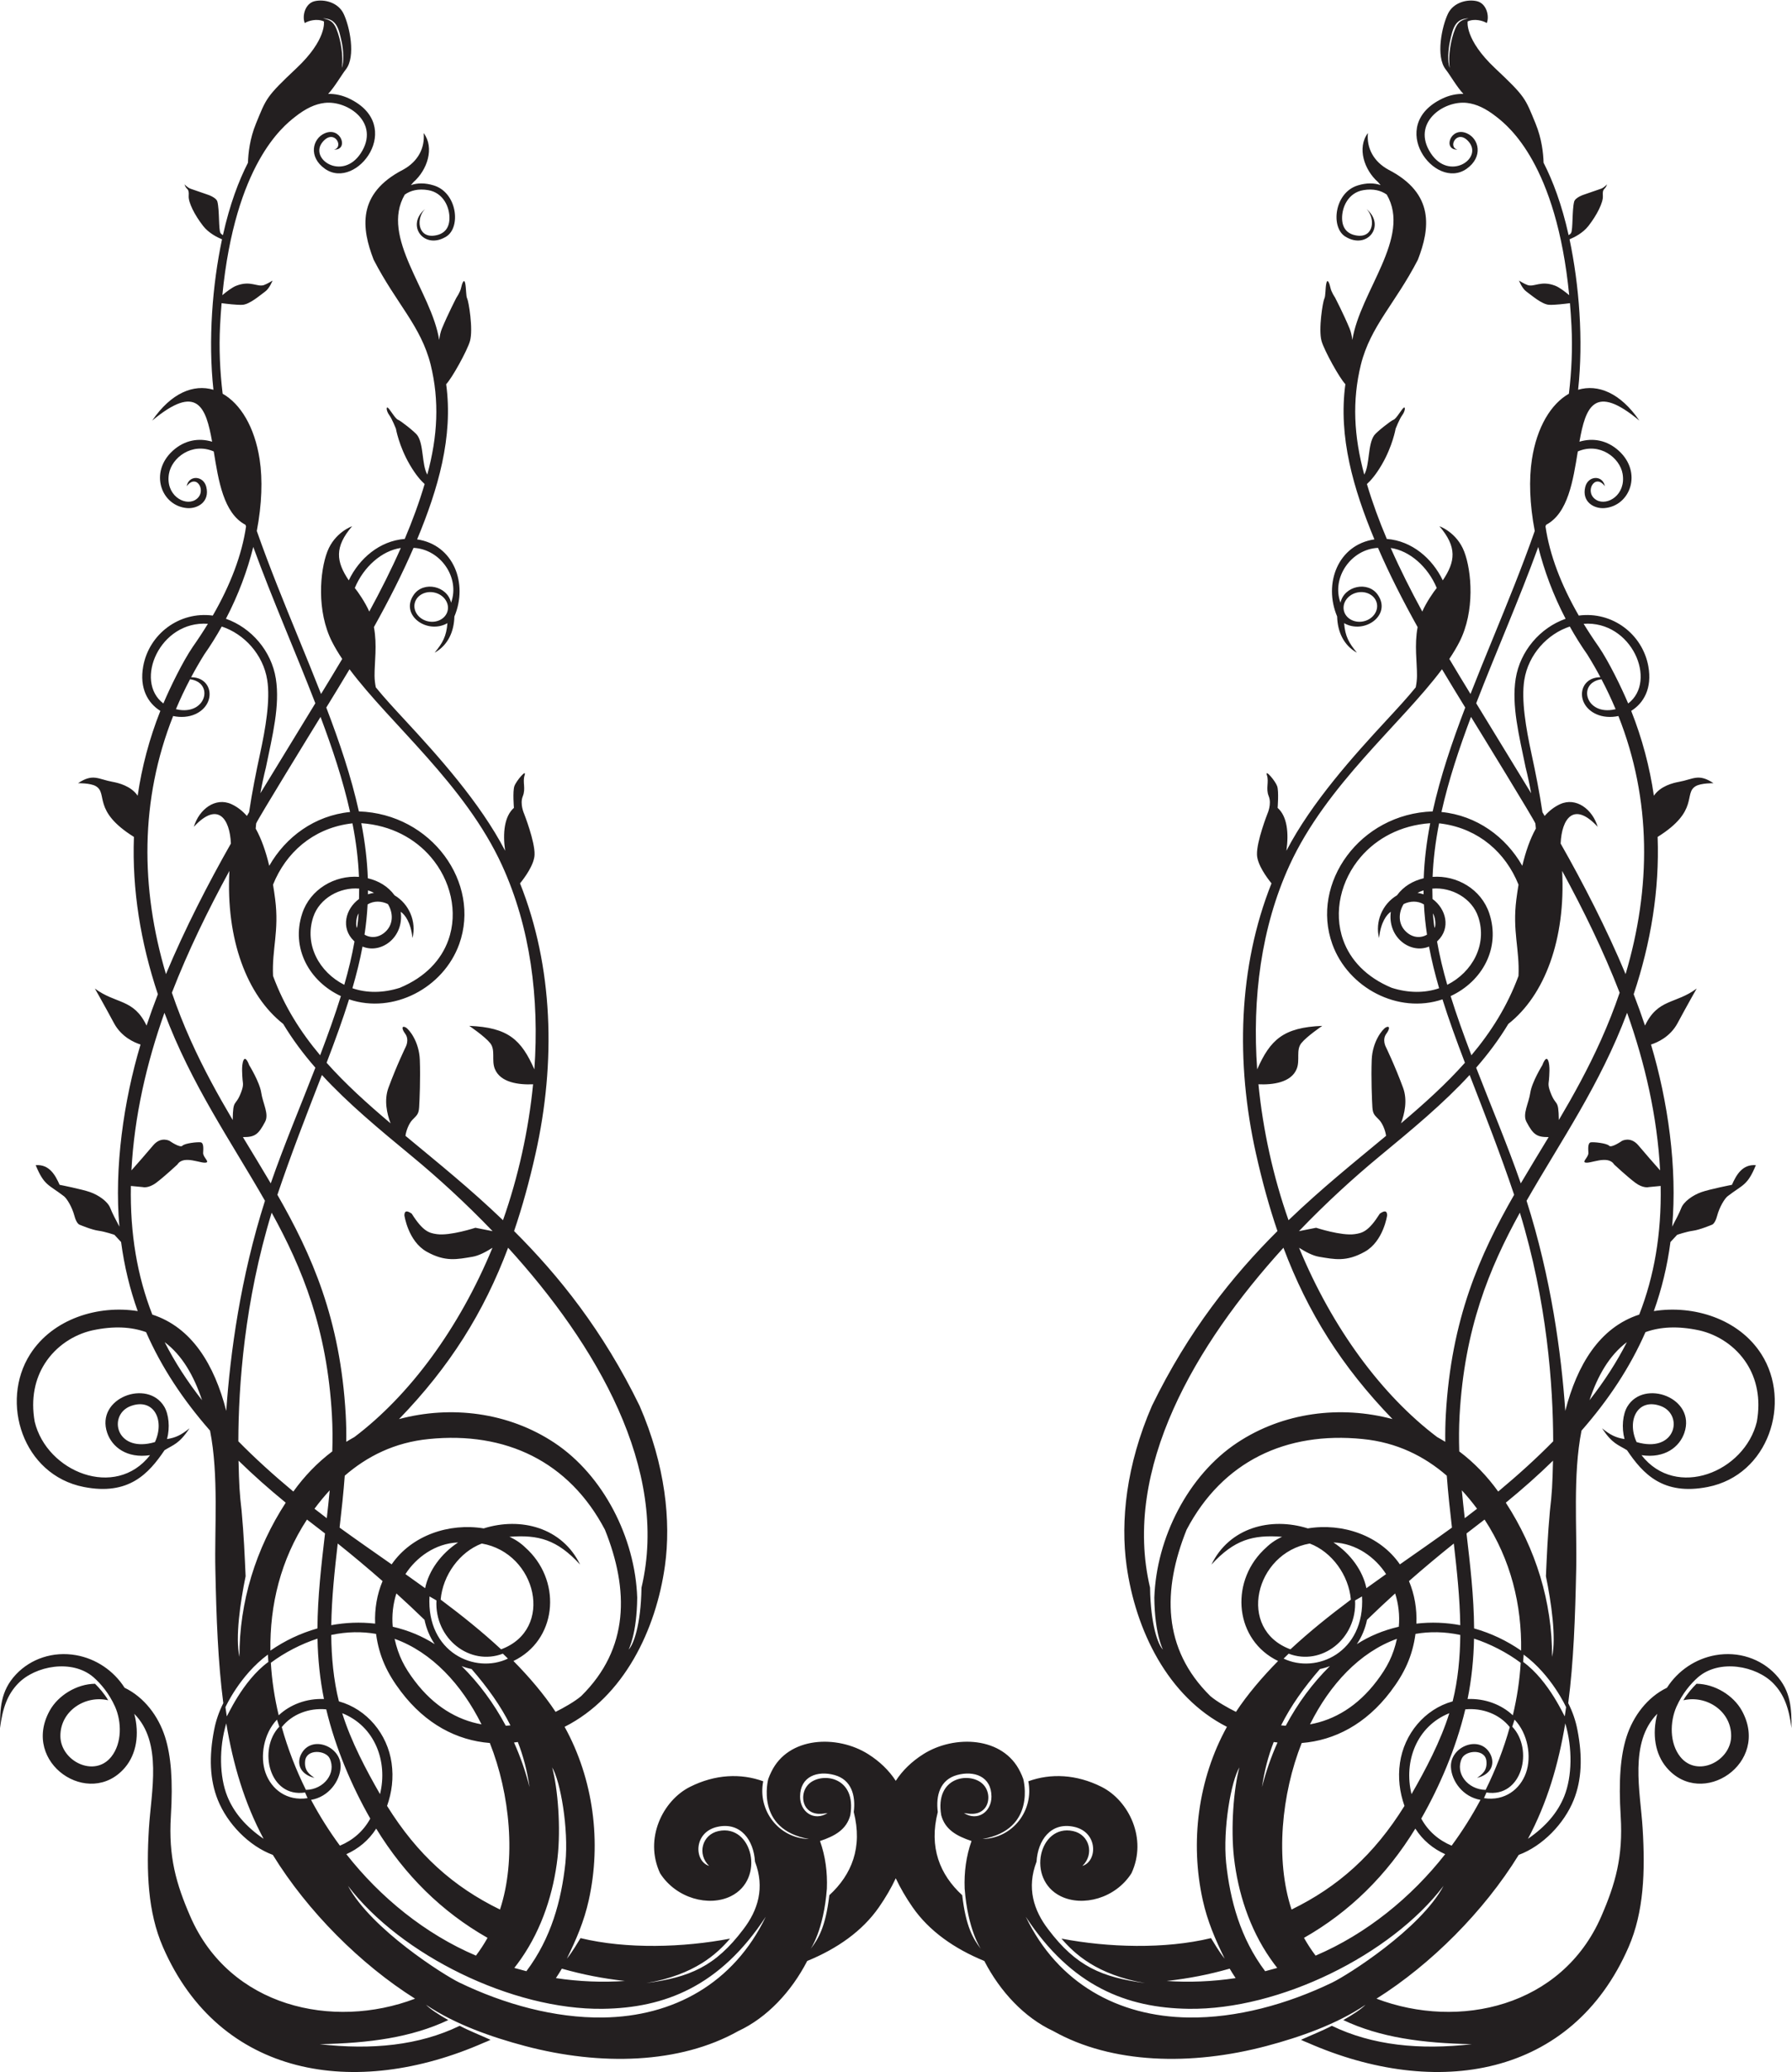 <?xml version="1.0" encoding="UTF-8" standalone="no"?>
<svg
   xmlns:dc="http://purl.org/dc/elements/1.1/"
   xmlns:cc="http://creativecommons.org/ns#"
   xmlns:rdf="http://www.w3.org/1999/02/22-rdf-syntax-ns#"
   xmlns:svg="http://www.w3.org/2000/svg"
   xmlns="http://www.w3.org/2000/svg"
   viewBox="0 0 759.36 877.827"
   height="877.827"
   width="759.36"
   xml:space="preserve"
   id="svg2"
   version="1.1"><defs
     id="defs6" /><g
     transform="matrix(1.333,0,0,-1.333,0,877.827)"
     id="g10"><g
       transform="scale(0.1)"
       id="g12"><path
         id="path14"
         style="fill:#231f20;fill-opacity:1;fill-rule:evenodd;stroke:none"
         d="m 1683.29,905.516 c -7.38,51.562 -19.81,98.754 -37.18,143.324 -4.03,-0.59 -8.06,-1.11 -12.09,-1.58 20.42,-45.49 37.04,-93.08 49.27,-141.744 z m 2328.57,0 c 7.38,51.562 19.8,98.754 37.18,143.324 4.03,-0.59 8.07,-1.11 12.09,-1.58 -20.42,-45.49 -37.04,-93.08 -49.27,-141.744 z m 656.69,5621.594 c -43.95,-0.61 -50.66,-33.9 -59.66,-75.55 -4.64,-21.5 -8.56,-62.91 -0.19,-82.04 -5.77,36.5 2.82,89.07 17.09,123.98 9.63,23.56 21.88,29.21 42.76,33.61 z M 4307.7,1498.85 c 6.49,-122.28 -106.99,-209.42 -211.13,-169.21 l -16.1,-15.73 c 103.69,-49.68 259.11,18.89 249.37,197.62 l -22.14,-12.68 z m 499.6,-401.32 c 68.39,-71.35 32.32,-226.671 -81.97,-209.163 l -7.85,-17.984 c 66.08,-10.117 114.88,28.289 133.46,80.269 18.58,51.988 6.08,125.188 -36.27,169.368 l -7.37,-22.49 z m 171.15,62.07 c -0.12,0.29 -45.66,101.32 -134.86,167.08 l -1.6,-23.28 c 83.9,-61.02 132.61,-178.5 132.36,-172.6 l 4.1,28.8 z M 4588.98,591.699 C 4422.29,372.48 4067.15,196.98 3778.74,200.879 c -195.93,2.644 -372.42,70.715 -517.84,292.512 101.74,-211.743 293.61,-317.114 517.52,-320.149 152.54,-2.058 313.08,41.875 456.35,110.996 48.82,23.543 280.39,169.68 354.21,307.461 z M 4039,359.441 c -68.13,97.668 -103.7,212.856 -116.15,321.055 -10.95,95.117 -1.17,220.559 17.11,287.57 -26.2,-42.929 -52.99,-194.043 -42.23,-303.332 12.74,-119.336 45.27,-239.578 124.09,-344.343 l 38.38,10.418 c -7.24,9.218 -14.31,18.75 -21.2,28.632 z M 4025.96,82.644 c -239.08,-63.336 -491.53,-57.176 -677.73,47.55 -91.58,42.547 -168.79,125.157 -219.15,222.715 -94.53,38.711 -175.03,94.492 -228.17,171.113 -21.55,31.067 -39.28,61.731 -53.34,91.747 -14.05,-30.016 -31.78,-60.68 -53.33,-91.747 C 2741.1,447.402 2660.6,391.621 2566.07,352.91 2515.71,255.352 2438.51,172.742 2346.92,130.195 2160.73,25.469 1908.28,19.309 1669.2,82.644 1562.27,110.969 1445.59,151.98 1354.16,213.75 c 14.45,-14.426 39.9,-31.113 70.8,-48.672 -116.86,-55.203 -250.64,-73.484 -408.66,-76.57 165.22,-19.027 316.22,-4.082 445.01,58.355 31.61,-16.582 68.64,-30.972 98.09,-44.527 -7.04,-3.43 -14.13,-6.516 -21.26,-9.211 C 1129.5,-86.465 698.324,-17.316 518.051,397.051 c -48.664,111.855 -53.067,240.027 -44.672,377.082 7.289,117.652 43.801,273.217 -46.563,364.317 16.989,-64.43 7.176,-127.64 -29.589,-170.872 -112.493,-132.234 -331.524,14.246 -239.129,181.112 26.57,48 85.285,84.45 143.957,85.31 12.718,-12.63 29.746,-31.54 41.871,-52.54 -72.735,17.14 -152.379,-33.61 -151.957,-113.69 0.414,-79.657 108.183,-133.434 161.91,-65.73 34.152,43.05 33.312,110.64 11.84,159.25 v 0 c -19.239,42.52 -45.156,72.82 -68.707,93.64 l -0.008,-0.01 C 229.055,1313.15 112.383,1291.01 58.012,1235.28 23.438,1199.85 8.398,1156.84 0,1093.1 c 0.453,59.24 0.312,117.08 50.984,170.74 46.898,49.66 117.493,73.87 190.789,60.95 63.114,-11.13 119.622,-49.1 154.247,-103.47 62.668,-30.19 107.585,-90.41 128.543,-155.98 19.246,-60.22 25.554,-139.598 18.558,-252.496 C 535.258,684.57 559.707,598.379 604.945,494.395 730.074,206.766 1057.82,133.73 1319.43,233.047 1146.11,342.148 977.676,510.723 867.328,690.039 790.922,718.457 722.602,789.551 692.48,864.617 667.047,927.988 663.762,1001.36 680.797,1087.8 l 0.023,-0.01 c 5.469,29.1 15.434,57.46 29.039,84.55 -17.054,131.54 -22.109,272.46 -25.246,424.47 -3.054,128.98 11.172,300.42 -16.933,441.66 -85.754,97.86 -154.211,200.96 -203.328,313.05 -46.653,16.87 -102.688,20.18 -170.09,5.77 l -0.016,0.05 c -59.984,-13.49 -116.59,-50.37 -151.906,-105.82 -30.645,-48.13 -45.223,-110.75 -31.992,-184.88 38.722,-159.53 256.425,-247.75 366.625,-106.19 -74.118,-10.96 -120.75,26.01 -136.145,70.84 -38.14,111.09 128.113,172.35 181.184,83.55 14.605,-24.44 18.847,-66.27 8.972,-103.17 28.004,4.39 45.344,13.17 71.493,34.22 -33.344,-50.15 -51.047,-51.87 -79.45,-69.66 -50.191,-74.28 -113.886,-145.01 -256.839,-116.78 -194.079,38.34 -267.024,270.09 -170.446,421.76 72.094,113.22 216.598,157.04 342.024,137.16 -24.856,69.4 -42.629,142.28 -52.84,219.52 l -21.164,22.86 c 0,0 -28.942,10.13 -50.649,13.02 -21.703,2.9 -59.324,18.81 -59.324,18.81 0,0 -10.129,1.46 -17.363,28.94 -7.231,27.5 -23.77,54.64 -33.184,61.91 -49.183,37.93 -62.637,33.11 -89.808,98.74 43.695,3.47 62.605,-32.29 76.046,-62.44 0,0 70.25,-13.79 97.051,-23.23 26.805,-9.44 56.496,-29.78 64.465,-51.56 4.57,-12.49 17.957,-38.38 28.551,-58.17 -16.719,187.27 13.445,399.13 67.23,578.85 -19.632,6.2 -60.824,23.92 -84.464,67.97 -31.833,59.33 -60.77,109.97 -60.77,109.97 66.555,-49.91 123.277,-31.44 164.301,-117.78 11.136,33.35 23.156,66.52 35.976,99.66 -54.918,164.6 -82.129,332.2 -76.144,498.45 l 0.062,1.54 c -133.543,83.29 -81.617,138.23 -121.093,161.32 -17.383,10.16 -56.497,9.43 -56.497,9.43 47.743,31.92 63.75,12.68 109.368,4.36 19.355,-3.53 59.129,-13.24 80.101,-44.19 13.235,90.95 36.957,181.08 72.09,269.67 -39.352,24.34 -67.266,71.66 -54.449,141.83 18.773,102.77 115.18,175.29 221.125,161.04 55.93,97.05 92.594,192.65 105.758,283.15 l -1.832,5.35 c -70.106,36.76 -85.883,141.33 -100.868,233.18 -69.64,29.97 -133.851,-20.15 -142.445,-71.33 -11.18,-66.63 48.219,-102.36 82.438,-83.48 41.566,22.95 6.726,88.36 -26.028,44.23 6.637,36.44 53.434,34.33 62.36,-2.22 11.711,-47.96 -28.43,-69.97 -61.332,-67.21 -81.93,6.85 -121.375,113.61 -44.676,182.69 36.75,33.11 81.621,41.29 124.48,28.27 -19.508,110.56 -47.484,186.38 -190.582,66.96 60.36,88.47 132.157,116.88 194.805,98.11 -17.223,157.61 -3.227,334.23 27.269,478.14 -15.882,6.57 -42.578,20.11 -59.953,42.37 -27.453,35.17 -47.386,75.24 -45.996,95.48 1.875,27.3 -7.152,16.99 -13.398,37.03 0,0 9.777,-10.89 19.555,-14.16 9.781,-3.27 53.597,-18.52 53.597,-18.52 0,0 27.887,-8.71 31.504,-22.5 6.856,-26.13 3.535,-89.05 9.777,-99.48 1.778,-2.97 4.829,-5.27 7.805,-6.95 21.844,98.09 50.395,173.09 79.649,230.2 0.773,29.91 5.738,76.5 25.5,124.61 33.281,81.04 31.765,84.53 128.781,175.86 97.009,91.34 87.099,148.61 87.099,148.61 -22.1,9.92 -48.17,2.42 -60.841,-5.08 -9.047,21.54 0.722,62.08 31.148,69.34 30.423,7.25 74.593,-3.64 91.983,-39.22 19.23,-39.36 40.17,-136.27 7.24,-177.89 -13.04,-16.48 -35.41,-55.68 -55.99,-77.48 22.22,0.47 44.45,-4.2 66.61,-14.75 180.22,-85.77 24.13,-294.34 -76.8,-223.36 -53.48,37.62 -39.809,95.8 -0.88,112.79 52.33,22.83 77.41,-53.78 29.87,-51.69 32.44,7.88 0.81,67.04 -35.5,25.33 -46.998,-54.02 61.59,-126.55 120.34,-36.91 62.83,95.86 -40.68,168.88 -115.38,159.87 -29.01,-3.49 -58.692,-16.6 -94.52,-45.03 -37.578,-29.79 -189.18,-150.02 -230.157,-566.01 12.168,10.31 30.598,24.69 44.383,30.04 45.465,17.65 66.77,-5.17 88.004,2.18 10.496,3.63 27.156,14.15 27.156,14.15 0,0 -9.414,-25.04 -23.898,-35.21 -14.488,-10.17 -48.531,-40.67 -72.07,-41.75 -17.2,-0.8 -49.668,3.06 -65.914,5.2 -1.957,-22.97 -3.594,-46.79 -4.856,-71.53 h -0.004 c -3.679,-72.52 -0.418,-144.63 8.207,-216.27 56.504,-32.05 101.668,-105.27 117.547,-208.51 9.844,-64.01 7.25,-142.69 -9.015,-227.64 40.113,-114.46 86.3,-227.29 131.71,-338.2 24.786,-60.55 49.34,-120.53 72.567,-179.9 22.5,36.73 45.05,73.88 67.29,111.36 -12.16,18.16 -22.97,36.14 -32.1,53.97 -50,97.63 -38.96,225.47 -15.21,287.18 23.75,61.72 78.73,80.57 78.73,80.57 -56.8,-66.44 -50.85,-112.1 -10.62,-171.96 33.14,69.57 98.5,125.69 177.93,131.57 24.54,57.93 45.99,116.19 63.23,174.55 -11.16,9.97 -27.94,28.45 -47.14,61.34 -34.76,59.53 -44.18,114.72 -44.18,114.72 0,0 -12.31,31.22 -21,42.84 -8.69,11.61 -10.86,26.86 -5.07,23.95 5.79,-2.89 23.9,-35.57 32.59,-38.47 8.69,-2.91 54.32,-39.21 61.57,-49.38 20.87,-29.29 13.78,-93.08 31.7,-125.06 33.17,122.71 38.87,234.46 10.69,349.53 -30.99,123.26 -108.95,193.43 -181.14,333.33 -38.3,98.76 -54.23,210.14 93.6,286.26 47.6,26.05 69.87,69.41 65.2,116.49 35.37,-46.84 11.59,-117.52 -32.1,-155.81 -2.9,-3.2 -5.67,-6.42 -8.3,-9.67 20.6,7.05 44.79,7.55 72.82,-1.08 74.33,-22.93 86.74,-133.08 39.56,-162.44 -70.1,-43.65 -129.85,35.42 -67.41,87.45 -28.5,-28.15 -24.25,-90.44 27.94,-84.6 30.77,3.45 48.5,21.4 49.58,53.2 1.27,36.91 -19.49,83.61 -67.98,91.54 -30.91,5.07 -55.17,-0.9 -73.96,-14.17 -79.57,-135.98 85.18,-308.01 109.24,-461.98 1.9,13.72 4.71,26.27 8.78,36.08 19.56,47.2 46.36,98.75 46.36,98.75 0,0 11.58,16.71 14.48,30.5 2.9,13.79 9.41,31.23 13.04,15.25 3.62,-15.98 2.17,-41.39 6.52,-49.38 4.34,-7.98 19.56,-97.29 8.69,-135.05 -8.8,-30.58 -57.85,-118.99 -75.63,-136.77 22.99,-167.88 -26.05,-333.87 -92.29,-493.29 116.25,-17.14 162.56,-140.64 118.49,-245.02 -1.2,-47.52 -20.03,-91.31 -62.89,-115.14 25.85,31.55 37.36,51.94 40.74,93.93 -64.34,-36.94 -151.89,25.58 -107.09,90.15 30.92,44.56 106.64,28.76 118.67,-25.19 29.2,79.94 -34.04,170.34 -119.36,174.31 -36.75,-84.95 -79.82,-169.05 -125.91,-251.8 10.78,-57.18 1.68,-112.36 2.01,-154.92 0.1,-12.68 1.67,-25.05 4.07,-36.64 26.48,-32.66 58.1,-66.83 93.58,-105.17 102.66,-110.93 237.64,-260.37 317.46,-414.12 -8.07,56.86 -2.38,109.54 27.94,136.31 0,0 -4.35,52.27 1.44,68.97 5.8,16.7 39.84,56.63 32.59,34.85 -7.24,-21.79 4.35,-42.12 -5.79,-66.79 -10.14,-24.69 4.09,-55.6 4.09,-55.6 0,0 34.73,-88.26 33.28,-130.22 -1.11,-32.05 -31.75,-73.37 -46.17,-91.12 105.44,-264.46 114.65,-567.72 49.18,-859.78 -19.58,-87.34 -41.93,-168.65 -68.09,-245.29 143.03,-142.56 282.79,-316.97 398.97,-555.44 82.22,-189.07 100.18,-367.22 80.68,-507.72 -28.24,-203.57 -130.03,-416.86 -319.04,-512.52 92.2,-166.766 117.6,-367.247 76.74,-551.141 -14.93,-67.207 -39.69,-124.668 -69.66,-185.813 21.4,26.836 33.5,50.215 43.55,65.43 146.56,-35.496 327.38,-29.922 475.36,-1.57 -41.14,-47.93 -112.38,-115.188 -265.96,-141.34 137.78,18.465 218.89,52.668 308.17,170.976 v 0 c 46.36,60.496 68.9,131.825 37.04,214.864 -4,67.839 -45.13,126.711 -118.8,110.898 -77.54,-16.633 -75.18,-109.504 -27.09,-124.324 -38.54,37.019 -22.8,99.461 29.96,110.777 107.71,23.125 149.57,-152.918 39,-207.176 -69.36,-34.043 -173.28,-7.441 -224.73,72.84 -51.48,109.914 8.39,231.106 94.64,274.602 80.07,40.383 162.13,43.719 233.16,17.898 -18.36,-92.027 48.89,-181.258 145.62,-183.457 -173.2,30.344 -129.72,190.254 -129.61,190.696 2.56,7.253 5.65,14.597 9.35,22.011 54.14,113.839 210.25,118.839 307.94,57.259 37.24,-23.481 66.72,-52.181 88.04,-85.052 21.34,32.871 50.81,61.571 88.04,85.052 97.7,61.58 253.8,56.58 307.95,-57.259 3.7,-7.414 6.8,-14.758 9.35,-22.011 0.11,-0.442 43.59,-160.352 -129.61,-190.696 96.73,2.199 163.99,91.43 145.62,183.457 71.03,25.821 153.09,22.485 233.16,-17.898 86.25,-43.496 146.12,-164.688 94.64,-274.602 -51.45,-80.281 -155.36,-106.883 -224.73,-72.84 -110.57,54.258 -68.71,230.301 39.01,207.176 52.75,-11.316 68.49,-73.758 29.95,-110.777 48.1,14.82 50.44,107.691 -27.08,124.324 -73.68,15.813 -114.8,-43.059 -118.8,-110.898 -31.87,-83.039 -9.33,-154.368 37.03,-214.864 v 0 c 89.29,-118.308 170.4,-152.511 308.17,-170.976 -153.57,26.152 -224.81,93.41 -265.96,141.34 147.99,-28.352 328.8,-33.926 475.36,1.57 10.06,-15.215 22.15,-38.594 43.55,-65.43 -29.97,61.145 -54.72,118.606 -69.66,185.813 -40.86,183.894 -15.45,384.375 76.74,551.141 -189.01,95.66 -290.81,308.95 -319.05,512.52 -19.49,140.5 -1.52,318.65 80.69,507.72 116.19,238.47 255.95,412.88 398.97,555.44 -26.15,76.64 -48.51,157.95 -68.09,245.29 -65.48,292.06 -56.25,595.32 49.18,859.78 -14.42,17.75 -45.06,59.07 -46.16,91.12 -1.45,41.96 33.27,130.22 33.27,130.22 0,0 14.23,30.91 4.09,55.6 -10.14,24.67 1.45,45 -5.8,66.79 -7.23,21.78 26.81,-18.15 32.6,-34.85 5.79,-16.7 1.45,-68.97 1.45,-68.97 30.31,-26.77 36,-79.45 27.94,-136.31 79.81,153.75 214.79,303.19 317.46,414.12 35.46,38.34 67.09,72.51 93.57,105.17 2.4,11.59 3.97,23.96 4.07,36.64 0.32,42.56 -8.77,97.74 2.01,154.92 -46.09,82.75 -89.16,166.85 -125.9,251.8 -85.33,-3.97 -148.57,-94.37 -119.37,-174.31 12.03,53.95 87.75,69.75 118.66,25.19 44.81,-64.57 -42.74,-127.09 -107.08,-90.15 3.38,-41.99 14.9,-62.38 40.74,-93.93 -42.86,23.83 -61.69,67.62 -62.89,115.14 -44.07,104.38 2.25,227.88 118.49,245.02 -66.24,159.42 -115.28,325.41 -92.29,493.29 -17.78,17.78 -66.82,106.19 -75.63,136.77 -10.86,37.76 4.34,127.07 8.7,135.05 4.35,7.99 2.89,33.4 6.52,49.38 3.62,15.98 10.13,-1.46 13.03,-15.25 2.9,-13.79 14.48,-30.5 14.48,-30.5 0,0 26.8,-51.55 46.36,-98.75 4.07,-9.81 6.88,-22.36 8.78,-36.08 24.06,153.97 188.81,326 109.24,461.98 -18.79,13.27 -43.04,19.24 -73.95,14.17 -48.49,-7.93 -69.25,-54.63 -68,-91.54 1.09,-31.8 18.82,-49.75 49.59,-53.2 52.2,-5.84 56.44,56.45 27.95,84.6 62.43,-52.03 2.69,-131.1 -67.41,-87.45 -47.18,29.36 -34.77,139.51 39.55,162.44 28.03,8.63 52.21,8.13 72.82,1.08 -2.63,3.25 -5.39,6.47 -8.3,9.67 -43.69,38.29 -67.46,108.97 -32.09,155.81 -4.68,-47.08 17.59,-90.44 65.19,-116.49 147.83,-76.12 131.91,-187.5 93.6,-286.26 -72.18,-139.9 -150.15,-210.07 -181.15,-333.33 -28.16,-115.07 -22.47,-226.82 10.7,-349.53 17.93,31.98 10.83,95.77 31.71,125.06 7.24,10.17 52.87,46.47 61.56,49.38 8.69,2.9 26.79,35.58 32.6,38.47 5.79,2.91 3.62,-12.34 -5.08,-23.95 -8.69,-11.62 -21.01,-42.84 -21.01,-42.84 0,0 -9.41,-55.19 -44.17,-114.72 -19.21,-32.89 -35.97,-51.37 -47.14,-61.34 17.24,-58.36 38.69,-116.62 63.24,-174.55 79.42,-5.88 144.77,-62 177.93,-131.57 40.22,59.86 46.16,105.52 -10.63,171.96 0,0 54.99,-18.85 78.74,-80.57 23.75,-61.71 34.77,-189.55 -15.21,-287.18 -9.13,-17.83 -19.95,-35.81 -32.11,-53.97 22.24,-37.48 44.79,-74.63 67.3,-111.36 23.21,59.37 47.77,119.35 72.56,179.9 45.41,110.91 91.6,223.74 131.71,338.2 -16.26,84.95 -18.86,163.63 -9.02,227.64 15.88,103.24 61.05,176.46 117.56,208.51 8.62,71.64 11.88,143.75 8.2,216.27 v 0 c -1.26,24.74 -2.9,48.56 -4.87,71.53 -16.24,-2.14 -48.71,-6 -65.91,-5.2 -23.54,1.08 -57.58,31.58 -72.07,41.75 -14.48,10.17 -23.9,35.21 -23.9,35.21 0,0 16.66,-10.52 27.17,-14.15 21.23,-7.35 42.52,15.47 88,-2.18 13.79,-5.35 32.21,-19.73 44.38,-30.04 -40.98,415.99 -192.58,536.22 -230.16,566.01 -35.83,28.43 -65.51,41.54 -94.53,45.03 -74.69,9.01 -178.19,-64.01 -115.37,-159.87 58.75,-89.64 167.33,-17.11 120.33,36.91 -36.29,41.71 -67.93,-17.45 -35.49,-25.33 -47.53,-2.09 -22.46,74.52 29.88,51.69 38.92,-16.99 52.6,-75.17 -0.89,-112.79 -100.93,-70.98 -257.01,137.59 -76.8,223.36 22.16,10.55 44.38,15.22 66.61,14.75 -20.57,21.8 -42.94,61 -55.99,77.48 -32.92,41.62 -11.99,138.53 7.24,177.89 17.39,35.58 61.56,46.47 91.99,39.22 30.41,-7.26 40.19,-47.8 31.14,-69.34 -12.67,7.5 -38.74,15 -60.83,5.08 0,0 -9.92,-57.27 87.1,-148.61 97.01,-91.33 95.5,-94.82 128.77,-175.86 19.76,-48.11 24.73,-94.7 25.51,-124.61 29.25,-57.11 57.8,-132.11 79.65,-230.2 2.97,1.68 6.02,3.98 7.8,6.95 6.24,10.43 2.92,73.35 9.77,99.48 3.62,13.79 31.51,22.5 31.51,22.5 0,0 43.81,15.25 53.6,18.52 9.78,3.27 19.55,14.16 19.55,14.16 -6.25,-20.04 -15.27,-9.73 -13.4,-37.03 1.4,-20.24 -18.54,-60.31 -45.99,-95.48 -17.39,-22.26 -44.08,-35.8 -59.97,-42.37 30.5,-143.91 44.5,-320.53 27.28,-478.14 62.65,18.77 134.44,-9.64 194.81,-98.11 -143.1,119.42 -171.07,43.6 -190.58,-66.96 42.86,13.02 87.72,4.84 124.47,-28.27 76.7,-69.08 37.25,-175.84 -44.67,-182.69 -32.9,-2.76 -73.04,19.25 -61.33,67.21 8.92,36.55 55.72,38.66 62.36,2.22 -32.75,44.13 -67.6,-21.28 -26.03,-44.23 34.22,-18.88 93.62,16.85 82.44,83.48 -8.6,51.18 -72.81,101.3 -142.45,71.33 -14.99,-91.85 -30.76,-196.42 -100.87,-233.18 l -1.82,-5.35 c 13.16,-90.5 49.81,-186.1 105.75,-283.15 105.94,14.25 202.36,-58.27 221.12,-161.04 12.82,-70.17 -15.09,-117.49 -54.44,-141.83 35.13,-88.59 58.86,-178.72 72.08,-269.67 20.98,30.95 60.75,40.66 80.11,44.19 45.61,8.32 61.62,27.56 109.36,-4.36 0,0 -39.11,0.73 -56.49,-9.43 -39.49,-23.09 12.44,-78.03 -121.1,-161.32 l 0.07,-1.54 c 5.98,-166.25 -21.24,-333.85 -76.15,-498.45 12.82,-33.14 24.83,-66.31 35.98,-99.66 41.02,86.34 97.74,67.87 164.3,117.78 0,0 -28.94,-50.64 -60.77,-109.97 -23.64,-44.05 -64.83,-61.77 -84.47,-67.97 53.79,-179.72 83.95,-391.58 67.24,-578.85 10.58,19.79 23.98,45.68 28.55,58.17 7.97,21.78 37.66,42.12 64.45,51.56 26.81,9.44 97.05,23.23 97.05,23.23 13.45,30.15 32.36,65.91 76.06,62.44 -27.18,-65.63 -40.63,-60.81 -89.81,-98.74 -9.41,-7.27 -25.95,-34.41 -33.19,-61.91 -7.22,-27.48 -17.36,-28.94 -17.36,-28.94 0,0 -37.62,-15.91 -59.33,-18.81 -21.7,-2.89 -50.64,-13.02 -50.64,-13.02 l -21.16,-22.86 c -10.22,-77.24 -28,-150.12 -52.85,-219.52 125.43,19.88 269.93,-23.94 342.03,-137.16 96.57,-151.67 23.63,-383.42 -170.45,-421.76 -142.94,-28.23 -206.65,42.5 -256.84,116.78 -28.4,17.79 -46.1,19.51 -79.44,69.66 26.15,-21.05 43.48,-29.83 71.48,-34.22 -9.87,36.9 -5.62,78.73 8.98,103.17 53.07,88.8 219.33,27.54 181.19,-83.55 -15.39,-44.83 -62.03,-81.8 -136.15,-70.84 110.2,-141.56 327.89,-53.34 366.62,106.19 13.23,74.13 -1.34,136.75 -31.99,184.88 -35.31,55.45 -91.92,92.33 -151.91,105.82 l -0.01,-0.05 c -67.41,14.41 -123.44,11.1 -170.09,-5.77 -49.11,-112.09 -117.57,-215.19 -203.33,-313.05 -28.1,-141.24 -13.88,-312.68 -16.93,-441.66 -3.14,-152.01 -8.18,-292.93 -25.25,-424.47 13.6,-27.09 23.58,-55.45 29.05,-84.55 l 0.02,0.01 c 17.03,-86.44 13.75,-159.812 -11.68,-223.183 -30.13,-75.066 -98.45,-146.16 -174.86,-174.578 -110.35,-179.316 -278.78,-347.891 -452.1,-456.992 261.62,-99.317 589.36,-26.281 714.49,261.348 45.24,103.984 69.68,190.175 61.82,318.449 -6.99,112.898 -0.69,192.276 18.57,252.496 20.94,65.57 65.86,125.79 128.53,155.98 34.63,54.37 91.14,92.34 154.25,103.47 73.3,12.92 143.89,-11.29 190.79,-60.95 50.67,-53.66 50.53,-111.5 50.99,-170.74 -8.4,63.74 -23.45,106.75 -58.02,142.18 -54.37,55.73 -171.03,77.87 -238.98,19.64 l -0.02,0.01 c -23.55,-20.82 -49.47,-51.12 -68.71,-93.64 v 0 c -21.47,-48.61 -22.31,-116.2 11.84,-159.25 53.73,-67.704 161.5,-13.927 161.91,65.73 0.43,80.08 -79.22,130.83 -151.96,113.69 12.13,21 29.15,39.91 41.88,52.54 58.67,-0.86 117.38,-37.31 143.95,-85.31 92.39,-166.866 -126.64,-313.346 -239.12,-181.112 -36.78,43.232 -46.58,106.442 -29.59,170.872 -90.37,-91.1 -53.86,-246.665 -46.57,-364.317 8.4,-137.055 3.99,-265.227 -44.67,-377.082 C 4996.83,-17.316 4565.65,-86.465 4157.01,93.125 c -7.13,2.695 -14.22,5.781 -21.26,9.211 29.45,13.555 66.48,27.945 98.1,44.527 128.79,-62.437 279.78,-77.382 445,-58.355 -158.01,3.086 -291.8,21.367 -408.65,76.57 30.89,17.559 56.34,34.246 70.78,48.672 -91.41,-61.77 -208.1,-102.781 -315.02,-131.106 z M 4310.44,4701.14 c -28.45,-8.22 -45.23,-34.93 -37.5,-59.66 7.74,-24.72 37.08,-38.11 65.53,-29.9 28.44,8.22 45.23,34.94 37.49,59.66 -7.74,24.73 -37.08,38.12 -65.52,29.9 z m 665.47,-2599.96 c -12.77,184.47 -45.34,423.83 -123.07,667.86 108.49,189.57 233.91,369.09 319.58,597.42 57.05,-160.85 95.9,-329.73 104.92,-500.88 -17.23,19.46 -50.41,57.13 -68.63,79.04 -25.34,30.49 -52.87,14.52 -52.87,14.52 0,0 -33.32,-23.24 -40.55,-15.25 -7.25,7.99 -47.81,12.34 -57.95,10.88 -10.14,-1.44 -8.7,-20.32 -7.96,-33.39 0.72,-13.07 -18.84,-26.87 -10.87,-30.49 14.2,-6.48 72.37,25.59 92.7,-6.54 0,0 42.01,-39.21 67.36,-58.09 25.36,-18.88 42.74,-13.79 42.74,-13.79 l 37.81,3.63 c 2.77,-152.63 -20.37,-286.33 -68.14,-408.8 -125.96,-40.88 -197.34,-159.51 -235.07,-306.12 z m -141.46,723.16 c -42.51,122.74 -96.7,250.59 -141.86,367.65 38.04,43.59 72.46,89.47 102.31,139.16 l -0.01,-0.02 c 115.81,91.06 182.43,269.17 171.03,486.32 68.39,-125.65 131.46,-254.59 182.82,-387.2 -17.19,-50.54 -37.07,-100.82 -59.46,-150.67 -41.46,-92.29 -87.28,-174.97 -133.82,-253.82 -1.12,70.92 -8.55,39.3 -27.04,88.76 -8.69,23.23 -5.07,28.31 -4.35,39.21 0.73,10.89 4.35,45.74 -2.9,61.71 -7.23,15.98 -18.1,-15.24 -18.1,-15.24 0,0 -33.32,-53.74 -38.39,-87.86 -5.07,-34.13 -25.34,-67.53 -12.32,-92.21 21.52,-40.74 32.5,-49.04 70.63,-48.74 -29.88,-49.53 -59.71,-98.04 -88.54,-147.05 z m -156.97,407.12 c -25.54,67.31 -47.71,129.18 -66.02,188.07 100.47,46.6 159.48,152.47 122.83,262.95 -25.47,76.76 -103.05,121.68 -180.23,115.98 2.12,53.97 8.87,110.04 20.69,170.17 3.96,-0.44 7.96,-0.95 11.97,-1.55 113.97,-16.98 199.24,-90.73 240.51,-193.43 -2.53,-15.13 -4.79,-30.5 -6.79,-46.03 -13.14,-102.02 10.67,-158.51 6.73,-244.1 -35.48,-95.99 -87.01,-177.51 -149.69,-252.06 z m -76.76,223.92 c -13.63,47.22 -24.55,92.75 -32.47,137.9 0.75,0.67 1.47,1.34 2.2,2.03 42.24,40.78 26.39,101.4 -16.53,132.83 -0.38,10.93 -0.57,21.91 -0.57,32.96 60.85,5.33 126.09,-30.27 145.97,-90.18 29.24,-88.13 -19.15,-175.49 -98.6,-215.54 z m -40.47,180.87 c 5.17,6.59 2.6,35.32 -5.17,46.09 0.67,-9.54 3.18,-36.92 5.17,-46.09 z m 22.05,368.36 c 22.87,102.09 55.97,201.2 93.89,302.25 27.4,-44.46 200.8,-326.83 204.64,-338.68 0.55,-5.45 1.06,-10.84 1.53,-16.21 -18.55,-33.23 -32.5,-73.79 -43.12,-118.37 -52.21,91.86 -144.49,159.84 -256.94,171.01 z m 110.41,345.59 c 63.84,165.11 136.27,329.07 197.32,496.85 18.54,-74.47 47.26,-152.31 86.91,-228.31 -81.26,-28.64 -144.8,-102.78 -158.67,-190.32 -13.55,-85.58 10.87,-181.21 31.53,-282.03 7.02,-28.07 12.86,-55.54 17.64,-82.28 l -174.73,286.09 z m -34.82,-13.62 c -42.15,-110.61 -78.8,-218.4 -103.57,-330.1 -231.49,-7.57 -388.58,-228.11 -318.98,-421.68 50.12,-139.36 209.35,-223.28 350.21,-175.63 19.66,-62.84 43.68,-129.06 71.35,-201.49 -60.01,-67.5 -129.06,-129.73 -203.29,-192.56 11.47,30.42 21.21,73.51 6.7,113.01 -26.04,70.89 -54.98,130.22 -54.98,130.22 0,0 -12.15,22.44 1.6,41.32 13.76,18.88 9.42,26.14 -1.45,20.33 -10.86,-5.81 -42.73,-45.02 -44.91,-103.11 -2.16,-58.08 0.73,-128.5 2.18,-151.01 1.45,-22.51 7.96,-25.42 21.72,-39.94 10.74,-11.32 19.71,-34.13 21.76,-50.51 -104.59,-86.91 -203.97,-166.43 -310.07,-268.17 -48.54,137.72 -81.27,285.89 -95.67,431.99 44.99,-2.08 104.41,5.18 121.8,49.34 10.86,27.58 -2.9,59.53 14.49,81.31 17.38,21.78 66.62,55.01 66.62,55.01 -123.92,-4.95 -165.26,-44.07 -206.94,-138.27 -16.12,226.04 12.56,451.4 102.67,648.38 117.32,256.41 355.33,449.57 484.87,623.29 24.47,-41.01 49.24,-81.6 73.89,-121.73 z m -111.35,-367.53 c -12,-61.89 -18.72,-119.53 -20.66,-174.99 -34.49,-8.29 -63.9,-25.52 -85.1,-54.31 -46.66,-27.69 -70,-84.04 -56.83,-135.79 5.27,50.67 24.48,75.02 37.38,83.5 -10.94,-81.58 62.56,-135.08 121.4,-110.5 8.1,-43.36 18.91,-87.14 32.13,-132.46 -45.56,-15.61 -97.45,-15.58 -150.79,1.39 -81.92,34.06 -131.73,89.32 -154.04,151.34 -32.36,90 -6.74,191.57 55.46,264.2 50.22,58.66 125.9,100.95 221.05,107.62 z m -21.25,-213.52 c 0.02,-4.18 0.08,-8.35 0.15,-12.51 -6.13,2.09 -12.56,3.67 -19.22,4.62 6.16,3.2 12.54,5.82 19.07,7.89 z m 1.26,-44.61 c 1.67,-32.28 4.97,-64.15 9.78,-96.08 -20.1,-12.21 -49.02,-10.82 -71.01,13.86 -21.43,24.09 -19.05,57.86 -3.26,83.31 20.49,9.99 44.56,11.01 64.49,-1.09 z m 145.31,-542.09 c 48.98,-126.41 98.26,-252.25 141.48,-380.84 -109.3,-190.76 -200.07,-394.51 -217.18,-698.76 -1.62,-28.84 -2.12,-57.6 -1.77,-86.3 -8.48,5.25 -17.09,10.27 -25.8,15.1 -175.04,132.17 -333.15,345.11 -438.95,601.62 20.77,-13.29 44.03,-25.4 63.63,-28.63 48.53,-7.98 86.17,-17.09 145.5,16.19 59.33,33.29 70.9,115.76 70.9,115.76 -0.48,16.14 -9.86,14.48 -23.36,5.08 -35.54,-56.35 -55.07,-61.62 -80.06,-65.15 -42.03,-5.96 -122.4,20.33 -122.4,20.33 l -54.64,-10.81 c 85.3,88.97 173.06,169.12 255.58,237.3 105.15,86.89 203.84,168.46 287.07,259.11 z m 159.7,-437.64 c 86.34,-282.37 105.51,-548.69 105.92,-726.64 -52.5,-53.45 -110.82,-106.36 -174.82,-159.71 -34.97,48.83 -76.68,92.13 -123.81,127.63 -1.23,38.04 -1.08,76.14 1.07,114.36 15.46,274.98 93.87,467.22 191.64,644.36 z m 105.31,-788.16 c -1.71,-75.8 -3.21,-103.53 -9.76,-159.29 v 0 c -7.18,-78.26 -9.72,-140.93 -12.75,-208.06 16.88,-81.89 33.37,-195.14 19.53,-256.22 0.83,174.25 -52.12,344.11 -147.05,490 53.65,43.89 103.73,88.27 150.03,133.57 z m -515.92,2900.74 c 59.83,-8.48 118.25,-59.54 146.32,-127.12 -9.5,-11.44 -33.83,-46.64 -45.95,-75.01 -36.31,66.67 -70.35,134.15 -100.37,202.13 z M 4079.93,2619.73 c 77.34,-205.86 185.61,-378.18 346.73,-544.57 -164.64,44 -347.2,22.19 -494.32,-75.57 -155.25,-103.18 -256.36,-301.79 -262.83,-491.73 1.01,-115.83 27.23,-164.97 27.33,-165.19 -14.93,14.65 -39.09,76.57 -40.94,196.85 -89.35,377.59 145.54,774.41 424.03,1080.21 z M 4857.22,741.191 c 60.92,113.977 96.87,235.696 118.62,366.919 23.51,-77.95 21.77,-169.426 -3.13,-231.462 C 4951.76,824.441 4913.68,780 4857.22,741.191 Z m 195.64,1393.929 c 25.84,77.63 63.48,143.23 118.8,184.51 -32.47,-63.86 -72.13,-124.95 -118.8,-184.51 z m 171.48,-138.05 c -7.3,1.17 -14.59,2.88 -21.76,5.04 -32.23,70.19 4.19,140.6 76.07,114.82 70.16,-25.17 52.44,-136.95 -54.31,-119.86 z m -263.2,1907.3 c 3.33,78.88 41.59,135.56 117.77,53.21 -16.66,55.9 -68.75,95.15 -119.39,72.01 -18.6,-8.5 -34.9,-21.27 -49.21,-37.46 l -6.95,11.79 c -9.58,63.88 -22.03,126.47 -34.86,185.65 -17.56,81.07 -32.97,170.73 -22.86,234.55 12.88,81.39 73.56,146.67 144.61,169.94 16.82,-30.2 35.39,-60.02 55.77,-89.1 14.83,-23.86 28.68,-47.88 41.58,-72.05 -70.26,-0.1 -80.78,-86.72 -13.29,-117.26 20.62,-9.33 45.86,-11.3 70.46,-5.97 105.69,-266.58 104.12,-546.74 22.83,-820.28 -60.07,143.95 -135.31,289.76 -206.46,414.97 z m 73.11,698.43 c 152.86,10.89 235.48,-182.26 141.58,-253.24 -20.79,49.4 -61.74,133.57 -93.47,179.94 -17.18,24.48 -33.24,48.93 -48.11,73.3 z m 101.66,-271.44 c -3.72,-0.87 -7.57,-1.6 -11.57,-2.18 -86.63,-12.28 -108.36,87.37 -33.32,97.27 16.55,-31.46 31.5,-63.17 44.89,-95.09 z M 3708.69,289.375 c 71.39,8.027 134.02,20.293 200.34,39.133 6.05,-10.18 12.35,-20.215 18.92,-30.078 -74.19,-11.078 -148.2,-14.016 -219.26,-9.055 z m 436.6,137.012 c 145.52,82.722 263.11,198.965 353.96,347.215 23.91,-37.672 57.06,-64.293 94.85,-81.289 -107.76,-137.461 -250.9,-253.856 -411.95,-322.403 -13.77,18.32 -26.02,37.168 -36.86,56.477 z m 372.8,379.051 c 58,101.679 110.52,223.372 139.97,347.202 55.26,5.13 109.01,-15.64 141.39,-56.46 -19.11,-68.66 -45.16,-135.703 -76.76,-199.492 -56.98,0.929 -98.12,53.222 -75.46,100.285 12.59,26.137 73.98,30.687 77.98,-8.465 3.11,-30.625 -13.63,-42.231 -29.73,-53.828 49.17,12.554 56.41,48.726 41.94,76.2 -32.62,61.91 -127.95,24.17 -125.06,-41.595 1.94,-44.449 37.91,-94.871 93.99,-104.375 -27.31,-51.18 -58.15,-99.988 -91.74,-145.562 -41.5,17.371 -74.77,46.16 -96.52,86.09 z m 147.22,380.022 c 12.75,62.44 19.37,128.45 20.53,191.94 50.33,-16.26 105.18,-44.2 148.32,-76.81 -3.27,-55.91 -11.82,-111.81 -24.98,-166.88 -36.45,34.34 -88.76,54.02 -143.87,51.75 z m 20.73,224.42 c -0.66,101.19 -12.41,201.54 -24.11,301.76 l 57.38,44.23 c 83.82,-127.98 118.36,-271.67 116.26,-416.6 -45.94,31.74 -95.34,55.26 -149.53,70.61 z m -29.73,350.3 c -3.36,29.55 -6.56,59.09 -9.32,88.66 17.25,-18.68 33.36,-38.34 48.43,-58.63 l -39.11,-30.03 z m -57.12,135.11 c 4.05,-55.19 10.13,-110.18 16.46,-164.99 -53.02,-38.44 -108.91,-77.21 -165.51,-116.89 -63.87,92.65 -182.91,132.3 -292.67,114.34 -117.74,37.02 -249.31,2.84 -306.43,-115.04 73.21,79.68 132.55,95.36 224.62,88.34 -24.55,-11.51 -38.77,-21.96 -60.22,-43.26 -106.88,-106.16 -88.79,-285.91 47.53,-351.5 -48.81,-49.34 -97.13,-105.66 -133.97,-161.66 -25.31,12.54 -61.19,32.75 -81.54,50.29 -153.01,150.72 -152.1,337.5 -75.39,528.55 114.38,217.44 316.29,312.77 559.32,288.36 109.18,-10.58 196.79,-54.99 267.8,-116.54 z m 22.33,-215.61 c 10.01,-86.89 19.24,-173.35 20.51,-259.52 -44.74,8.29 -91.59,10.41 -139.43,4.91 1.94,46.64 -5.72,92.56 -23.58,135.2 46.85,41.16 94.53,81 142.5,119.41 z m 20.62,-290.57 c -0.6,-69.71 -7.38,-143.99 -24.34,-211.12 -89.19,-24.68 -154.37,-103.82 -167.49,-195.783 -6.83,-47.891 -0.87,-93.144 14.39,-136.477 -96.66,-155.234 -210.52,-256.914 -358.99,-329.335 -52.51,158.976 -31.82,368.136 32.29,529.295 104.57,8.24 203.95,59.9 282.32,163.2 43.98,57.97 69.63,112.08 79.37,183.56 44.84,7.86 92.47,7.31 142.45,-3.34 z m -34.92,-248.73 c -27.68,-89.12 -75.87,-180.185 -120.13,-257.189 -25.56,104.094 16.55,215.989 120.13,257.189 z M 3058.73,562.02 c -71.17,65.371 -106.37,152.289 -77.58,264.289 -6.72,52.832 7.44,102.754 61.21,117.57 54.02,14.891 109.14,-4.121 109.39,-68.254 0.19,-48.859 -43.89,-79.98 -87.55,-52.629 11.57,-1.043 44.54,-10.137 65.91,14.738 16.99,19.793 16.57,57.735 -7.88,79.317 -41.92,36.992 -150.69,20.652 -130.18,-100.735 12.02,-45.144 47.68,-65.945 96.35,-82.136 -17.18,-48.352 -23.87,-99.09 -21.88,-151.106 10,-132.39 51.78,-192.156 51.9,-192.32 -25.09,33.023 -47.66,69.629 -59.69,171.266 z m 1387.99,853.25 c -50.47,-11.76 -93.61,-29.94 -133.48,-55.39 15.39,22.65 26.53,48.88 32.41,77.32 29.28,28.46 59.14,56.44 89.41,83.86 10.59,-33.27 14.92,-69.34 11.66,-105.79 z m -219.14,-125.13 c -55.65,-55.12 -101.97,-117.93 -140.29,-189.61 -4.91,0.29 -9.84,0.68 -14.77,1.18 30.96,61.93 72.21,119.85 123.5,179.08 10.93,2.18 21.47,5.32 31.56,9.35 z m -63.17,-185.19 c 63,126.87 158.07,229.48 276.3,271.85 -11.86,-53.73 -31.18,-90.75 -64.39,-134.53 -60.12,-79.24 -133.59,-123.25 -211.91,-137.32 z m 241.84,477.55 c -20.9,-14.79 -41.81,-29.72 -62.62,-44.82 -11.12,55.2 -50.45,109.94 -104.82,145.42 72.76,-2.74 133.45,-47.74 167.44,-100.6 z m -111.93,-81.09 c -67.16,-50.21 -132.46,-102.53 -192.11,-158.01 -171.2,63.25 -113.15,306.07 61.33,336.26 70.32,-26.59 123.95,-100.32 130.78,-178.25 z M 1026.6,6527.11 c 43.95,-0.61 50.66,-33.9 59.65,-75.55 4.65,-21.5 8.57,-62.91 0.2,-82.04 5.77,36.5 -2.82,89.07 -17.09,123.98 -9.63,23.56 -21.88,29.21 -42.76,33.61 z m 360.86,-5028.26 c -6.49,-122.28 106.98,-209.42 211.11,-169.21 l 16.11,-15.73 c -103.69,-49.68 -259.11,18.89 -249.37,197.62 l 22.15,-12.68 z M 887.848,1097.53 c -68.391,-71.35 -32.317,-226.671 81.976,-209.163 l 7.848,-17.984 c -66.086,-10.117 -114.875,28.289 -133.453,80.269 -18.59,51.988 -6.09,125.188 36.265,169.368 l 7.364,-22.49 z m -171.145,62.07 c 0.121,0.29 45.66,101.32 134.852,167.08 l 1.605,-23.28 C 769.262,1242.38 720.551,1124.9 720.805,1130.8 l -4.102,28.8 z M 1106.17,591.699 c 166.69,-219.219 521.84,-394.719 810.24,-390.82 195.93,2.644 372.43,70.715 517.85,292.512 C 2332.5,281.648 2140.64,176.277 1916.73,173.242 1764.2,171.184 1603.66,215.117 1460.39,284.238 1411.57,307.781 1180,453.918 1106.17,591.699 Z m 549.98,-232.258 c 68.14,97.668 103.69,212.856 116.15,321.055 10.95,95.117 1.17,220.559 -17.1,287.57 26.19,-42.929 52.98,-194.043 42.22,-303.332 -12.74,-119.336 -45.26,-239.578 -124.08,-344.343 l -38.38,10.418 c 7.23,9.218 14.3,18.75 21.19,28.632 z M 1384.72,4701.14 c 28.44,-8.22 45.23,-34.93 37.49,-59.66 -7.74,-24.72 -37.08,-38.11 -65.53,-29.9 -28.44,8.22 -45.23,34.94 -37.49,59.66 7.74,24.73 37.08,38.12 65.53,29.9 z M 719.242,2101.18 c 12.77,184.47 45.348,423.83 123.063,667.86 -108.481,189.57 -233.903,369.09 -319.571,597.42 -57.054,-160.85 -95.91,-329.73 -104.918,-500.88 17.235,19.46 50.407,57.13 68.622,79.04 25.343,30.49 52.875,14.52 52.875,14.52 0,0 33.316,-23.24 40.558,-15.25 7.242,7.99 47.801,12.34 57.942,10.88 10.136,-1.44 8.691,-20.32 7.964,-33.39 -0.722,-13.07 18.832,-26.87 10.868,-30.49 -14.204,-6.48 -72.368,25.59 -92.707,-6.54 0,0 -42.012,-39.21 -67.36,-58.09 -25.348,-18.88 -42.734,-13.79 -42.734,-13.79 l -37.813,3.63 c -2.769,-152.63 20.371,-286.33 68.141,-408.8 125.957,-40.88 197.332,-159.51 235.07,-306.12 z m 141.457,723.16 c 42.508,122.74 96.703,250.59 141.861,367.65 -38.033,43.59 -72.458,89.47 -102.318,139.16 l 0.012,-0.02 C 784.441,3422.19 717.828,3600.3 729.238,3817.45 660.844,3691.8 597.77,3562.86 546.41,3430.25 c 17.195,-50.54 37.067,-100.82 59.465,-150.67 41.453,-92.29 87.273,-174.97 133.813,-253.82 1.128,70.92 8.542,39.3 27.046,88.76 8.692,23.23 5.067,28.31 4.344,39.21 -0.723,10.89 -4.344,45.74 2.899,61.71 7.246,15.98 18.109,-15.24 18.109,-15.24 0,0 33.32,-53.74 38.387,-87.86 5.07,-34.13 25.347,-67.53 12.308,-92.21 -21.508,-40.74 -32.488,-49.04 -70.613,-48.74 29.879,-49.53 59.703,-98.04 88.531,-147.05 z m 156.981,407.12 c 25.53,67.31 47.71,129.18 66,188.07 -100.465,46.6 -159.469,152.47 -122.817,262.95 25.469,76.76 103.047,121.68 180.227,115.98 -2.13,53.97 -8.86,110.04 -20.68,170.17 -3.97,-0.44 -7.96,-0.95 -11.98,-1.55 -113.973,-16.98 -199.235,-90.73 -240.504,-193.43 2.535,-15.13 4.789,-30.5 6.785,-46.03 13.148,-102.02 -10.664,-158.51 -6.723,-244.1 35.469,-95.99 87.008,-177.51 149.692,-252.06 z m 76.75,223.92 c 13.63,47.22 24.56,92.75 32.47,137.9 -0.73,0.67 -1.47,1.34 -2.19,2.03 -42.25,40.78 -26.4,101.4 16.52,132.83 0.39,10.93 0.57,21.91 0.58,32.96 -60.85,5.33 -126.1,-30.27 -145.982,-90.18 -29.234,-88.13 19.152,-175.49 98.602,-215.54 z m 40.48,180.87 c -5.18,6.59 -2.61,35.32 5.16,46.09 -0.67,-9.54 -3.18,-36.92 -5.16,-46.09 z m -22.06,368.36 c -22.86,102.09 -55.97,201.2 -93.89,302.25 -27.397,-44.46 -200.796,-326.83 -204.64,-338.68 -0.547,-5.45 -1.054,-10.84 -1.515,-16.21 18.535,-33.23 32.492,-73.79 43.109,-118.37 52.207,91.86 144.496,159.84 256.936,171.01 z m -110.41,345.59 c -63.835,165.11 -136.272,329.07 -197.323,496.85 -18.547,-74.47 -47.25,-152.31 -86.914,-228.31 81.274,-28.64 144.809,-102.78 158.676,-190.32 13.559,-85.58 -10.867,-181.21 -31.527,-282.03 -7.028,-28.07 -12.852,-55.54 -17.641,-82.28 l 174.729,286.09 z m 34.82,-13.62 c 42.14,-110.61 78.79,-218.4 103.57,-330.1 231.49,-7.57 388.58,-228.11 318.97,-421.68 -50.11,-139.36 -209.33,-223.28 -350.19,-175.63 -19.67,-62.84 -43.68,-129.06 -71.36,-201.49 60.01,-67.5 129.05,-129.73 203.3,-192.56 -11.48,30.42 -21.22,73.51 -6.71,113.01 26.04,70.89 54.98,130.22 54.98,130.22 0,0 12.16,22.44 -1.6,41.32 -13.76,18.88 -9.42,26.14 1.45,20.33 10.87,-5.81 42.73,-45.02 44.9,-103.11 2.18,-58.08 -0.72,-128.5 -2.17,-151.01 -1.45,-22.51 -7.97,-25.42 -21.72,-39.94 -10.74,-11.32 -19.7,-34.13 -21.76,-50.51 104.59,-86.91 203.97,-166.43 310.06,-268.17 48.56,137.72 81.28,285.89 95.68,431.99 -44.99,-2.08 -104.41,5.18 -121.79,49.34 -10.87,27.58 2.89,59.53 -14.49,81.31 -17.38,21.78 -66.63,55.01 -66.63,55.01 123.91,-4.95 165.26,-44.07 206.94,-138.27 16.12,226.04 -12.55,451.4 -102.67,648.38 -117.31,256.41 -355.33,449.57 -484.87,623.29 -24.47,-41.01 -49.24,-81.6 -73.89,-121.73 z m 111.35,-367.53 c 12,-61.89 18.73,-119.53 20.66,-174.99 34.5,-8.29 63.91,-25.52 85.1,-54.31 46.66,-27.69 69.99,-84.04 56.83,-135.79 -5.26,50.67 -24.48,75.02 -37.38,83.5 10.94,-81.58 -62.57,-135.08 -121.39,-110.5 -8.11,-43.36 -18.92,-87.14 -32.15,-132.46 45.57,-15.61 97.46,-15.58 150.8,1.39 81.92,34.06 131.74,89.32 154.05,151.34 32.36,90 6.73,191.57 -55.47,264.2 -50.22,58.66 -125.91,100.95 -221.05,107.62 z m 21.25,-213.52 c -0.02,-4.18 -0.08,-8.35 -0.15,-12.51 6.13,2.09 12.56,3.67 19.22,4.62 -6.16,3.2 -12.54,5.82 -19.07,7.89 z m -1.26,-44.61 c -1.67,-32.28 -4.97,-64.15 -9.78,-96.08 20.1,-12.21 49.02,-10.82 71,13.86 21.44,24.09 19.06,57.86 3.28,83.31 -20.5,9.99 -44.58,11.01 -64.5,-1.09 z m -145.3,-542.09 c -48.991,-126.41 -98.265,-252.25 -141.491,-380.84 109.296,-190.76 200.071,-394.51 217.181,-698.76 1.62,-28.84 2.12,-57.6 1.78,-86.3 8.47,5.25 17.07,10.27 25.78,15.1 175.06,132.17 333.16,345.11 438.97,601.62 -20.77,-13.29 -44.03,-25.4 -63.63,-28.63 -48.53,-7.98 -86.18,-17.09 -145.51,16.19 -59.33,33.29 -70.9,115.76 -70.9,115.76 0.49,16.14 9.85,14.48 23.36,5.08 35.55,-56.35 55.07,-61.62 80.05,-65.15 42.04,-5.96 122.41,20.33 122.41,20.33 l 54.64,-10.81 c -85.3,88.97 -173.06,169.12 -255.57,237.3 -105.17,86.89 -203.85,168.46 -287.07,259.11 z M 863.59,2731.19 C 777.258,2448.82 758.082,2182.5 757.676,2004.55 c 52.5,-53.45 110.82,-106.36 174.824,-159.71 34.965,48.83 76.67,92.13 123.8,127.63 1.24,38.04 1.08,76.14 -1.07,114.36 -15.46,274.98 -93.863,467.22 -191.64,644.36 z M 758.285,1943.03 c 1.711,-75.8 3.199,-103.53 9.758,-159.29 v 0 c 7.176,-78.26 9.715,-140.93 12.754,-208.06 -16.887,-81.89 -33.371,-195.14 -19.531,-256.22 -0.832,174.25 52.117,344.11 147.047,490 -53.649,43.89 -103.727,88.27 -150.028,133.57 z m 515.925,2900.74 c -59.83,-8.48 -118.26,-59.54 -146.32,-127.12 9.49,-11.44 33.82,-46.64 45.94,-75.01 36.31,66.67 70.36,134.15 100.38,202.13 z m 341.02,-2224.04 c -77.34,-205.86 -185.62,-378.18 -346.74,-544.57 164.64,44 347.2,22.19 494.32,-75.57 155.25,-103.18 256.36,-301.79 262.83,-491.73 -1.01,-115.83 -27.23,-164.97 -27.33,-165.19 14.92,14.65 39.1,76.57 40.94,196.85 89.35,377.59 -145.54,774.41 -424.02,1080.21 z M 837.934,741.191 C 777.008,855.168 741.055,976.887 719.316,1108.11 695.805,1030.16 697.539,938.684 722.441,876.648 743.395,824.441 781.469,780 837.934,741.191 Z M 642.297,2135.12 c -25.844,77.63 -63.484,143.23 -118.805,184.51 32.469,-63.86 72.129,-124.95 118.805,-184.51 z M 470.813,1997.07 c 7.296,1.17 14.585,2.88 21.765,5.04 32.219,70.19 -4.195,140.6 -76.074,114.82 -70.16,-25.17 -52.445,-136.95 54.309,-119.86 z m 263.195,1907.3 c -3.324,78.88 -41.582,135.56 -117.762,53.21 16.652,55.9 68.75,95.15 119.391,72.01 18.601,-8.5 34.898,-21.27 49.203,-37.46 l 6.957,11.79 c 9.574,63.88 22.031,126.47 34.851,185.65 17.567,81.07 32.969,170.73 22.868,234.55 -12.895,81.39 -73.559,146.67 -144.618,169.94 -16.812,-30.2 -35.382,-60.02 -55.777,-89.1 -14.82,-23.86 -28.668,-47.88 -41.562,-72.05 70.254,-0.1 80.785,-86.72 13.285,-117.26 -20.625,-9.33 -45.856,-11.3 -70.461,-5.97 C 444.691,4043.1 446.27,3762.94 527.555,3489.4 c 60.062,143.95 135.316,289.76 206.453,414.97 z m -73.102,698.43 c -152.859,10.89 -235.48,-182.26 -141.582,-253.24 20.781,49.4 61.731,133.57 93.473,179.94 17.18,24.48 33.238,48.93 48.109,73.3 z M 559.242,4331.36 c 3.723,-0.87 7.571,-1.6 11.574,-2.18 86.618,-12.28 108.348,87.37 33.309,97.27 -16.547,-31.46 -31.488,-63.17 -44.883,-95.09 z M 1986.46,289.375 c -71.39,8.027 -134.01,20.293 -200.34,39.133 -6.05,-10.18 -12.35,-20.215 -18.92,-30.078 74.19,-11.078 148.21,-14.016 219.26,-9.055 z m -436.6,137.012 c -145.52,82.722 -263.1,198.965 -353.96,347.215 -23.91,-37.672 -57.06,-64.293 -94.85,-81.289 107.77,-137.461 250.9,-253.856 411.95,-322.403 13.78,18.32 26.02,37.168 36.86,56.477 z m -372.8,379.051 c -58.01,101.679 -110.51,223.372 -139.97,347.202 -55.266,5.13 -109.004,-15.64 -141.387,-56.46 19.106,-68.66 45.16,-135.703 76.762,-199.492 56.975,0.929 98.115,53.222 75.445,100.285 -12.58,26.137 -73.972,30.687 -77.965,-8.465 -3.113,-30.625 13.625,-42.231 29.735,-53.828 -49.176,12.554 -56.418,48.726 -41.946,76.2 32.614,61.91 127.946,24.17 125.066,-41.595 -1.94,-44.449 -37.91,-94.871 -93.991,-104.375 27.301,-51.18 58.141,-99.988 91.731,-145.562 41.5,17.371 74.76,46.16 96.52,86.09 z m -147.22,380.022 c -12.74,62.44 -19.37,128.45 -20.52,191.94 -50.34,-16.26 -105.187,-44.2 -148.336,-76.81 3.278,-55.91 11.832,-111.81 24.985,-166.88 36.457,34.34 88.765,54.02 143.871,51.75 z m -20.72,224.42 c 0.65,101.19 12.4,201.54 24.11,301.76 l -57.386,44.23 C 892.02,1627.89 857.48,1484.2 859.586,1339.27 c 45.934,31.74 95.348,55.26 149.534,70.61 z m 29.72,350.3 c 3.37,29.55 6.57,59.09 9.32,88.66 -17.25,-18.68 -33.36,-38.34 -48.426,-58.63 l 39.106,-30.03 z m 57.12,135.11 c -4.05,-55.19 -10.13,-110.18 -16.46,-164.99 53.02,-38.44 108.91,-77.21 165.5,-116.89 63.88,92.65 182.93,132.3 292.69,114.34 117.72,37.02 249.3,2.84 306.43,-115.04 -73.22,79.68 -132.56,95.36 -224.63,88.34 24.56,-11.51 38.78,-21.96 60.23,-43.26 106.87,-106.16 88.78,-285.91 -47.53,-351.5 48.8,-49.34 97.12,-105.66 133.97,-161.66 25.29,12.54 61.18,32.75 81.53,50.29 153,150.72 152.1,337.5 75.39,528.55 -114.37,217.44 -316.28,312.77 -559.33,288.36 -109.16,-10.58 -196.77,-54.99 -267.79,-116.54 z m -22.32,-215.61 c -10.03,-86.89 -19.25,-173.35 -20.52,-259.52 44.74,8.29 91.6,10.41 139.43,4.91 -1.94,46.64 5.72,92.56 23.59,135.2 -46.86,41.16 -94.54,81 -142.5,119.41 z m -20.63,-290.57 c 0.6,-69.71 7.38,-143.99 24.34,-211.12 89.19,-24.68 154.37,-103.82 167.49,-195.783 6.82,-47.891 0.87,-93.144 -14.39,-136.477 96.66,-155.234 210.52,-256.914 358.99,-329.335 52.51,158.976 31.82,368.136 -32.29,529.295 -104.57,8.24 -203.95,59.9 -282.31,163.2 -43.98,57.97 -69.64,112.08 -79.38,183.56 -44.85,7.86 -92.46,7.31 -142.45,-3.34 z m 34.92,-248.73 c 27.68,-89.12 75.87,-180.185 120.13,-257.189 25.55,104.094 -16.56,215.989 -120.13,257.189 z m 1548.5,-578.36 c 71.16,65.371 106.36,152.289 77.57,264.289 6.72,52.832 -7.44,102.754 -61.2,117.57 -54.03,14.891 -109.14,-4.121 -109.4,-68.254 -0.19,-48.859 43.89,-79.98 87.55,-52.629 -11.57,-1.043 -44.54,-10.137 -65.91,14.738 -16.98,19.793 -16.57,57.735 7.89,79.317 41.91,36.992 150.68,20.652 130.18,-100.735 -12.04,-45.144 -47.68,-65.945 -96.35,-82.136 17.18,-48.352 23.86,-99.09 21.87,-151.106 -9.99,-132.39 -51.77,-192.156 -51.9,-192.32 25.09,33.023 47.66,69.629 59.7,171.266 z m -1388,853.25 c 50.46,-11.76 93.62,-29.94 133.48,-55.39 -15.39,22.65 -26.52,48.88 -32.41,77.32 -29.28,28.46 -59.13,56.44 -89.4,83.86 -10.61,-33.27 -14.92,-69.34 -11.67,-105.79 z m 219.14,-125.13 c 55.66,-55.12 101.97,-117.93 140.29,-189.61 4.92,0.29 9.84,0.68 14.78,1.18 -30.96,61.93 -72.23,119.85 -123.5,179.08 -10.94,2.18 -21.48,5.32 -31.57,9.35 z m 63.17,-185.19 c -63,126.87 -158.06,229.48 -276.31,271.85 11.87,-53.73 31.18,-90.75 64.4,-134.53 60.12,-79.24 133.59,-123.25 211.91,-137.32 z m -241.85,477.55 c 20.91,-14.79 41.81,-29.72 62.64,-44.82 11.11,55.2 50.44,109.94 104.81,145.42 -72.75,-2.74 -133.45,-47.74 -167.45,-100.6 z m 111.94,-81.09 c 67.17,-50.21 132.46,-102.53 192.12,-158.01 171.19,63.25 113.14,306.07 -61.33,336.26 -70.32,-26.59 -123.95,-100.32 -130.79,-178.25 v 0" /></g></g></svg>